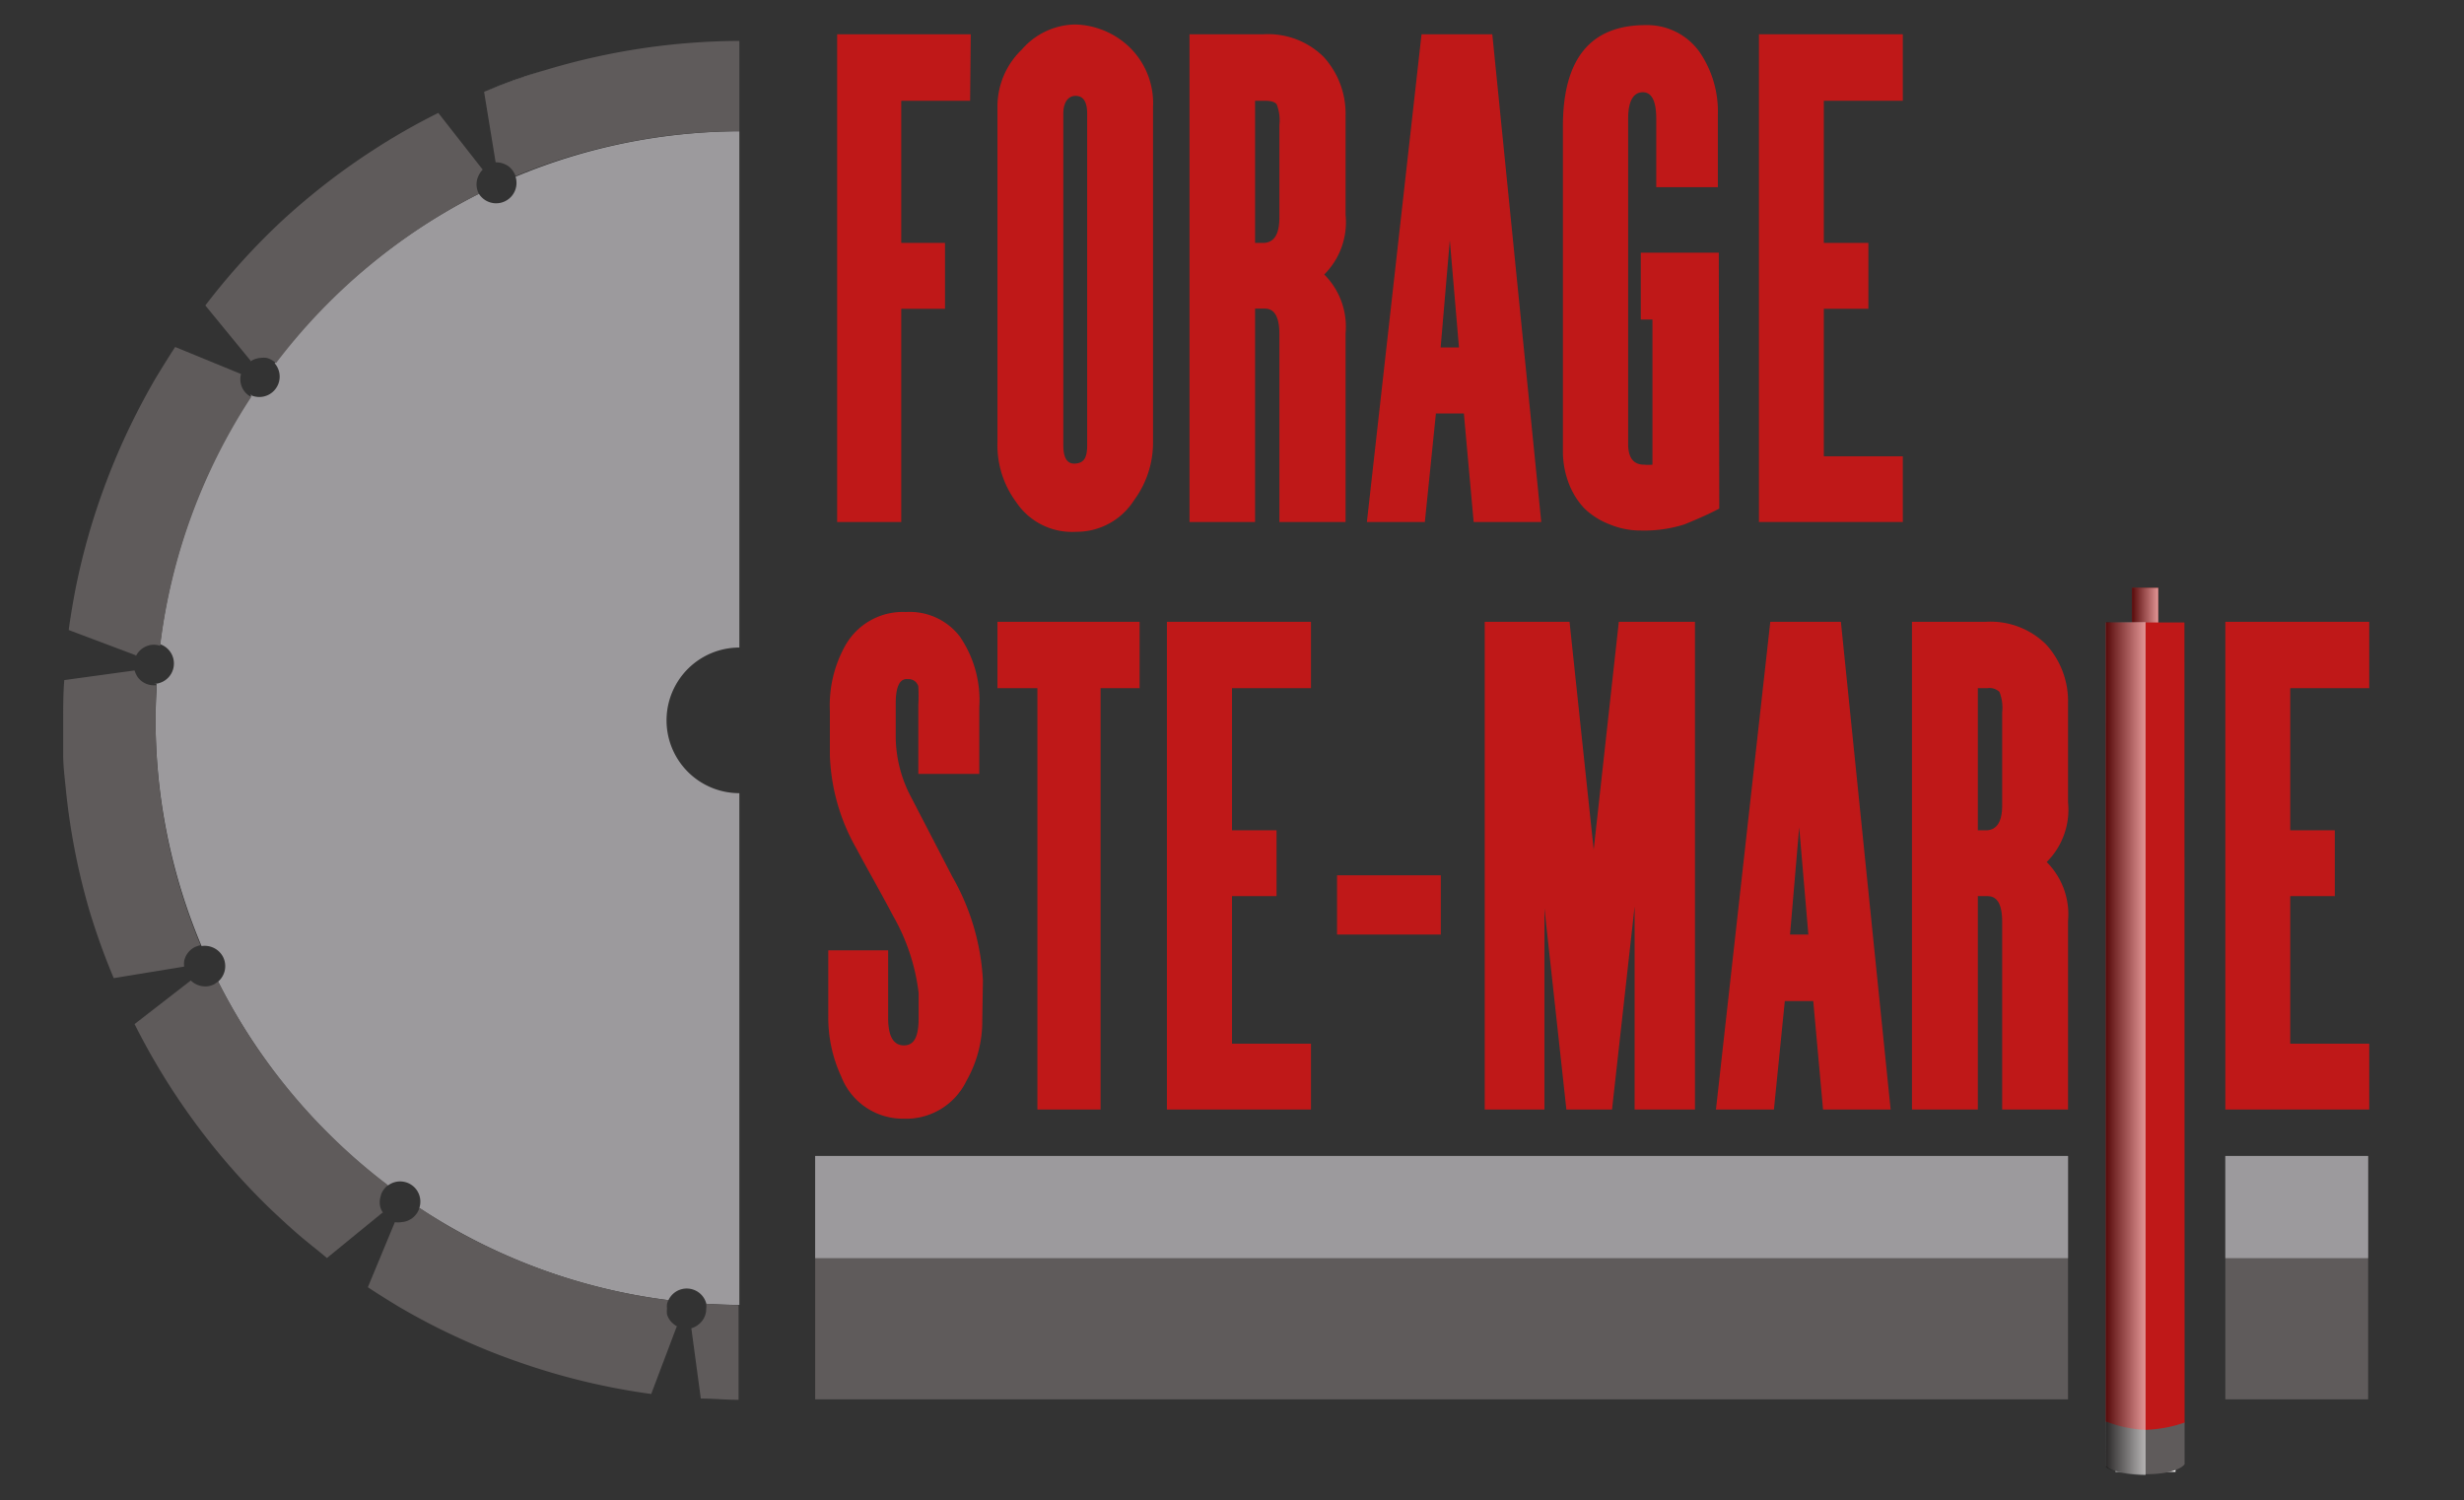 <?xml version="1.0" encoding="UTF-8"?> <svg xmlns="http://www.w3.org/2000/svg" xmlns:xlink="http://www.w3.org/1999/xlink" viewBox="0 0 156 95"><rect x="0" y="0" width="156" height="95" fill="#333333" stroke="none"/><defs><style>.a{isolation:isolate;}.b{fill:#5f5b5b;}.c,.h{fill:none;}.c{stroke:#fff;stroke-miterlimit:10;stroke-width:1.27px;}.d{fill:#bf1818;}.e,.f{opacity:0.54;mix-blend-mode:darken;}.e{fill:url(#a);}.f{fill:url(#b);}.g{fill:#9c9a9d;}</style><linearGradient id="a" x1="134.99" y1="38.61" x2="136.64" y2="38.61" gradientUnits="userSpaceOnUse"><stop offset="0"></stop><stop offset="1" stop-color="#fff"></stop></linearGradient><linearGradient id="b" x1="133.33" y1="66.4" x2="135.84" y2="66.4" xlink:href="#a"></linearGradient></defs><title>Detection_Geotech_logo</title><g class="a"><rect class="b" x="51.61" y="73.19" width="79.32" height="15.41"></rect><rect class="b" x="140.89" y="73.19" width="9.04" height="15.41"></rect><line class="c" x1="134.57" y1="91.34" x2="134.57" y2="93.19"></line><line class="c" x1="137.1" y1="91.34" x2="137.1" y2="93.19"></line><path class="d" d="M136.64,39.78c0,.35-1.65.26-1.65,0V37.22h1.65Z"></path><path class="e" d="M136.64,39.78c0,.35-1.65.26-1.65,0V37.22h1.65Z"></path><polygon class="d" points="133.33 90.04 135.59 91.25 138.31 90.11 138.3 39.41 133.33 39.41 133.33 90.04"></polygon><path class="b" d="M133.33,90a7.75,7.75,0,0,0,2.49.53,8.38,8.38,0,0,0,2.49-.46v2.64s-.39.63-2.47.63-2.5-.51-2.5-.51Z"></path><path class="f" d="M133.34,92.88c.53.51,2.5.51,2.5.51l0-54h-2.49S133.33,91.82,133.34,92.88Z"></path><rect class="g" x="51.61" y="73.19" width="79.32" height="6.47"></rect><rect class="g" x="140.89" y="73.19" width="9.04" height="6.47"></rect><path class="h" d="M42.39,45.61a4.61,4.61,0,0,0,4.42,4.61V41A4.62,4.62,0,0,0,42.39,45.61Z"></path><polygon class="g" points="8.6 41.55 8.6 41.55 8.6 41.49 8.6 41.55"></polygon><path class="g" d="M4.77,37.46c-.15.8-.29,1.62-.4,2.44L8.6,41.49,4.37,39.9C4.48,39.08,4.62,38.26,4.77,37.46Z"></path><path class="g" d="M4.07,43.07l4.45-.61-4.45.61C4,43.91,4,44.76,4,45.61s0,1.44,0,2.16c0-.72,0-1.44,0-2.16S4,43.91,4.07,43.07Z"></path><path class="g" d="M20.7,79.65h0q-.94-.75-1.86-1.53Q19.76,78.9,20.7,79.65Z"></path><path class="g" d="M7.2,61.93h0a43,43,0,0,1-1.52-4.35A43,43,0,0,0,7.2,61.93Z"></path><path class="g" d="M32,10.45a1.32,1.32,0,0,0-.68-.14A1.32,1.32,0,0,1,32,10.45Z"></path><path class="g" d="M32.92,86.26A41.23,41.23,0,0,1,29,84.69,41.23,41.23,0,0,0,32.92,86.26Z"></path><polygon class="g" points="25 77.34 23.29 81.5 25 77.34 25 77.34"></polygon><path class="g" d="M12.81,62.44a1.22,1.22,0,0,0,.8-.15A1.22,1.22,0,0,1,12.81,62.44Z"></path><polygon class="g" points="24.25 76.82 24.25 76.82 24.2 76.79 24.25 76.82"></polygon><path class="g" d="M32.3,10.65a1.28,1.28,0,0,1,.23.29h0A1.28,1.28,0,0,0,32.3,10.65Z"></path><path class="g" d="M16.79,22.69a1.11,1.11,0,0,1,.34.14h0A1.11,1.11,0,0,0,16.79,22.69Z"></path><polygon class="g" points="12.95 19.34 15.81 22.83 15.78 22.88 15.78 22.88 15.81 22.83 12.95 19.34"></polygon><path class="g" d="M34.52,4.44q-2,.6-3.87,1.38l.73,4.46-.73-4.46Q32.54,5,34.52,4.44Z"></path><path class="g" d="M44.76,82.87h0a1.16,1.16,0,0,1-.07.42,1.14,1.14,0,0,0,.07-.41Z"></path><path class="g" d="M44.49,83.65a1.36,1.36,0,0,1-.67.45l.6,4.45-.6-4.45A1.36,1.36,0,0,0,44.49,83.65Z"></path><path class="g" d="M46.81,82.62V50.22a4.61,4.61,0,0,1,0-9.22V8.31a37.12,37.12,0,0,0-14.17,2.88h0a1.29,1.29,0,0,1-2.32,1.08A37.33,37.33,0,0,0,17.39,23h0a1.29,1.29,0,0,1-1.55,2l.09,0a36.94,36.94,0,0,0-5.79,15.79h0a1.29,1.29,0,0,1-.4,2.51h.17c0,.69-.06,1.38-.06,2.08A36.89,36.89,0,0,0,12.76,59.9h0a1.31,1.31,0,0,1,1.33.63,1.29,1.29,0,0,1-.48,1.76l.2-.14A37.35,37.35,0,0,0,24.55,75.07a1.28,1.28,0,0,1,2,1.41,37.05,37.05,0,0,0,15.77,5.84,1.28,1.28,0,0,1,2.4.23h0C45.41,82.59,46.11,82.62,46.81,82.62Z"></path><path class="b" d="M30.32,12.27l0,0a1.26,1.26,0,0,1,0-1.19,1.31,1.31,0,0,1,.24-.34L27.75,7.15h0a40.57,40.57,0,0,0-4.21,2.41c-.68.44-1.34.9-2,1.38A43.93,43.93,0,0,0,17.83,14,43.21,43.21,0,0,0,13,19.34l2.86,3.49,0,.05h0a1.3,1.3,0,0,1,.66-.22,1.38,1.38,0,0,1,.35,0,1.11,1.11,0,0,1,.34.14h0a1,1,0,0,1,.26.2h0A37.33,37.33,0,0,1,30.32,12.27Z"></path><path class="b" d="M15.93,25.1l-.09,0a1.26,1.26,0,0,1-.58-1.42l-4.17-1.71c-.43.66-.85,1.34-1.25,2a44.94,44.94,0,0,0-2.18,4.26c-.32.73-.63,1.47-.91,2.22a42.54,42.54,0,0,0-2,7c-.15.8-.29,1.62-.4,2.44L8.6,41.49v.06h0a1.28,1.28,0,0,1,1.14-.73h0a1.34,1.34,0,0,1,.4.07h0A36.94,36.94,0,0,1,15.93,25.1Z"></path><path class="b" d="M9.85,45.47c0-.7,0-1.39.06-2.08H9.74a1.26,1.26,0,0,1-1.05-.56,1.63,1.63,0,0,1-.17-.38l-4.45.61C4,43.91,4,44.76,4,45.61s0,1.44,0,2.16.09,1.42.16,2.12a42.5,42.5,0,0,0,1.48,7.69A43,43,0,0,0,7.2,61.93l4.46-.73,0,0a1.4,1.4,0,0,1,0-.35,1.28,1.28,0,0,1,.61-.85h0a1,1,0,0,1,.21-.09.79.79,0,0,1,.22-.06h0A36.89,36.89,0,0,1,9.85,45.47Z"></path><path class="b" d="M46.81,8.31V2.59A43,43,0,0,0,34.52,4.44q-2,.6-3.87,1.38l.73,4.46-.05,0a1.32,1.32,0,0,1,.68.14,1,1,0,0,1,.29.2,1.28,1.28,0,0,1,.23.29h0a1.28,1.28,0,0,1,.11.24h0A37.12,37.12,0,0,1,46.81,8.31Z"></path><path class="b" d="M26.43,76.76a1.27,1.27,0,0,1-.62.53,1.37,1.37,0,0,1-.4.09,1.17,1.17,0,0,1-.41,0L23.29,81.5c.66.44,1.34.86,2,1.26,1.2.7,2.44,1.35,3.71,1.93a41.23,41.23,0,0,0,3.9,1.57,42.68,42.68,0,0,0,8.33,2h0L42.84,84h.06a1.37,1.37,0,0,1-.29-.2,1.21,1.21,0,0,1-.38-.58,1.5,1.5,0,0,1,0-.37,1.27,1.27,0,0,1,0-.28v0a1.06,1.06,0,0,1,.09-.25h0a37.05,37.05,0,0,1-15.77-5.84A1.08,1.08,0,0,1,26.43,76.76Z"></path><path class="b" d="M44.71,82.55h0a1.13,1.13,0,0,1,0,.32h0a1.16,1.16,0,0,1-.07.42,1.27,1.27,0,0,1-.2.36,1.36,1.36,0,0,1-.67.45l.6,4.45c.79,0,1.59.08,2.39.08v-6C46.11,82.62,45.41,82.59,44.71,82.55Z"></path><path class="b" d="M13.81,62.15l-.2.14a1.22,1.22,0,0,1-.8.15,1.3,1.3,0,0,1-.73-.36L8.52,64.84a43.3,43.3,0,0,0,8.54,11.65c.58.55,1.17,1.1,1.78,1.63s1.23,1,1.86,1.53l3.5-2.86.05,0h0a1.37,1.37,0,0,1-.16-.32,1.24,1.24,0,0,1,0-.69,1.14,1.14,0,0,1,.13-.35,1.77,1.77,0,0,1,.16-.22h0a1.54,1.54,0,0,1,.19-.17A37.35,37.35,0,0,1,13.81,62.15Z"></path><path class="d" d="M61.42,6.38H57.06v9h2.77v4.17H57.06V33.05H53V2.17h8.46Z"></path><path class="d" d="M73,6.76V28a6.13,6.13,0,0,1-1.2,3.67,4.3,4.3,0,0,1-3.67,2,4.24,4.24,0,0,1-3.78-1.86A6.06,6.06,0,0,1,63.15,28l0-21.23A5,5,0,0,1,64.7,3.13a4.56,4.56,0,0,1,3.36-1.58,5.14,5.14,0,0,1,3.28,1.28A4.93,4.93,0,0,1,73,6.76ZM68.83,28.19v-21c0-.75-.25-1.12-.73-1.12s-.78.42-.78,1.12v21c0,.83.26,1.21.78,1.16S68.83,29,68.83,28.19Z"></path><path class="d" d="M85.19,33.05H81V21.16c0-1.08-.3-1.62-.92-1.62h-.62V33.05H75.31V2.17H80A5,5,0,0,1,83.8,3.6a5.33,5.33,0,0,1,1.39,3.74v6.25a4.68,4.68,0,0,1-1.35,3.79,4.68,4.68,0,0,1,1.35,3.74ZM81,13.75V7.92a2.77,2.77,0,0,0-.17-1.31c-.11-.16-.37-.23-.75-.23h-.62v9h.58C80.7,15.33,81,14.8,81,13.75Z"></path><path class="d" d="M97.58,33.05H93.3l-.62-6.87H90.91l-.7,6.87H86.54L90,2.17h4.48ZM92.37,22l-.58-6.79L91.21,22Z"></path><path class="d" d="M108.85,32.2c-.48.26-1.22.6-2.2,1a8.37,8.37,0,0,1-2.74.39,5.06,5.06,0,0,1-2-.39,4.72,4.72,0,0,1-1.59-1,4.77,4.77,0,0,1-1-1.6,5.67,5.67,0,0,1-.37-2V8q0-6.4,5.22-6.41a4.07,4.07,0,0,1,3.43,1.7,6.66,6.66,0,0,1,1.16,4l0,4.56h-3.9V7.53c0-1.13-.28-1.69-.85-1.69s-.93.51-.93,1.69V28.11c0,.87.34,1.31,1,1.31a2.58,2.58,0,0,0,.54,0V20.23h-.74V16h4.94Z"></path><path class="d" d="M120.47,33.05h-9.11V2.17h9.11V6.38h-5v9h2.82v4.17h-2.82v9.34h5Z"></path><path class="d" d="M62.19,64.57a7.66,7.66,0,0,1-1,3.86,4.24,4.24,0,0,1-4,2.4,4.18,4.18,0,0,1-3.93-2.67,8.87,8.87,0,0,1-.82-3.86V60.17l3.79,0v4.29c0,1.16.34,1.73,1,1.73s.93-.57.93-1.73V62.87A12.89,12.89,0,0,0,56.55,58c-.38-.72-.77-1.43-1.15-2.12s-.78-1.4-1.16-2.12a12.75,12.75,0,0,1-1.7-5.95V45a7.77,7.77,0,0,1,1-4.17,4.18,4.18,0,0,1,3.82-2.08,4,4,0,0,1,3.4,1.54A7.11,7.11,0,0,1,62,44.77V49H58.14V44.66a11.23,11.23,0,0,0,0-1.2.63.63,0,0,0-.66-.46c-.51-.06-.77.46-.77,1.54v2.12a8.25,8.25,0,0,0,1,3.86l2.59,5a14.74,14.74,0,0,1,1.93,6.56Z"></path><path class="d" d="M72.15,43.57H69.68l0,26.68h-4V43.57H63.15v-4.2h9Z"></path><path class="d" d="M83,70.25H73.88V39.37H83v4.2H78v9h2.82v4.17H78v9.34h5Z"></path><path class="d" d="M91.22,59.17H84.65V55.42h6.57Z"></path><path class="d" d="M107.31,70.25h-3.82V57.39l-1.43,12.86H99.17L97.78,57.51V70.25H94V39.37h5.37L100.9,53.8l1.59-14.43h4.82Z"></path><path class="d" d="M119.7,70.25h-4.28l-.62-6.87H113l-.69,6.87h-3.67l3.44-30.88h4.47Zm-5.21-11.08-.58-6.79-.58,6.79Z"></path><path class="d" d="M130.93,70.25h-4.17V58.36c0-1.08-.3-1.62-.92-1.62h-.62V70.25h-4.17V39.37h4.67a5,5,0,0,1,3.82,1.43,5.33,5.33,0,0,1,1.39,3.74v6.25a4.68,4.68,0,0,1-1.35,3.79,4.68,4.68,0,0,1,1.35,3.74ZM126.76,51V45.12a2.77,2.77,0,0,0-.17-1.31.91.91,0,0,0-.75-.24h-.62v9h.58C126.44,52.53,126.76,52,126.76,51Z"></path><path class="d" d="M150,70.25h-9.11V39.37H150v4.2h-5v9h2.82v4.17H145v9.34h5Z"></path></g></svg> 